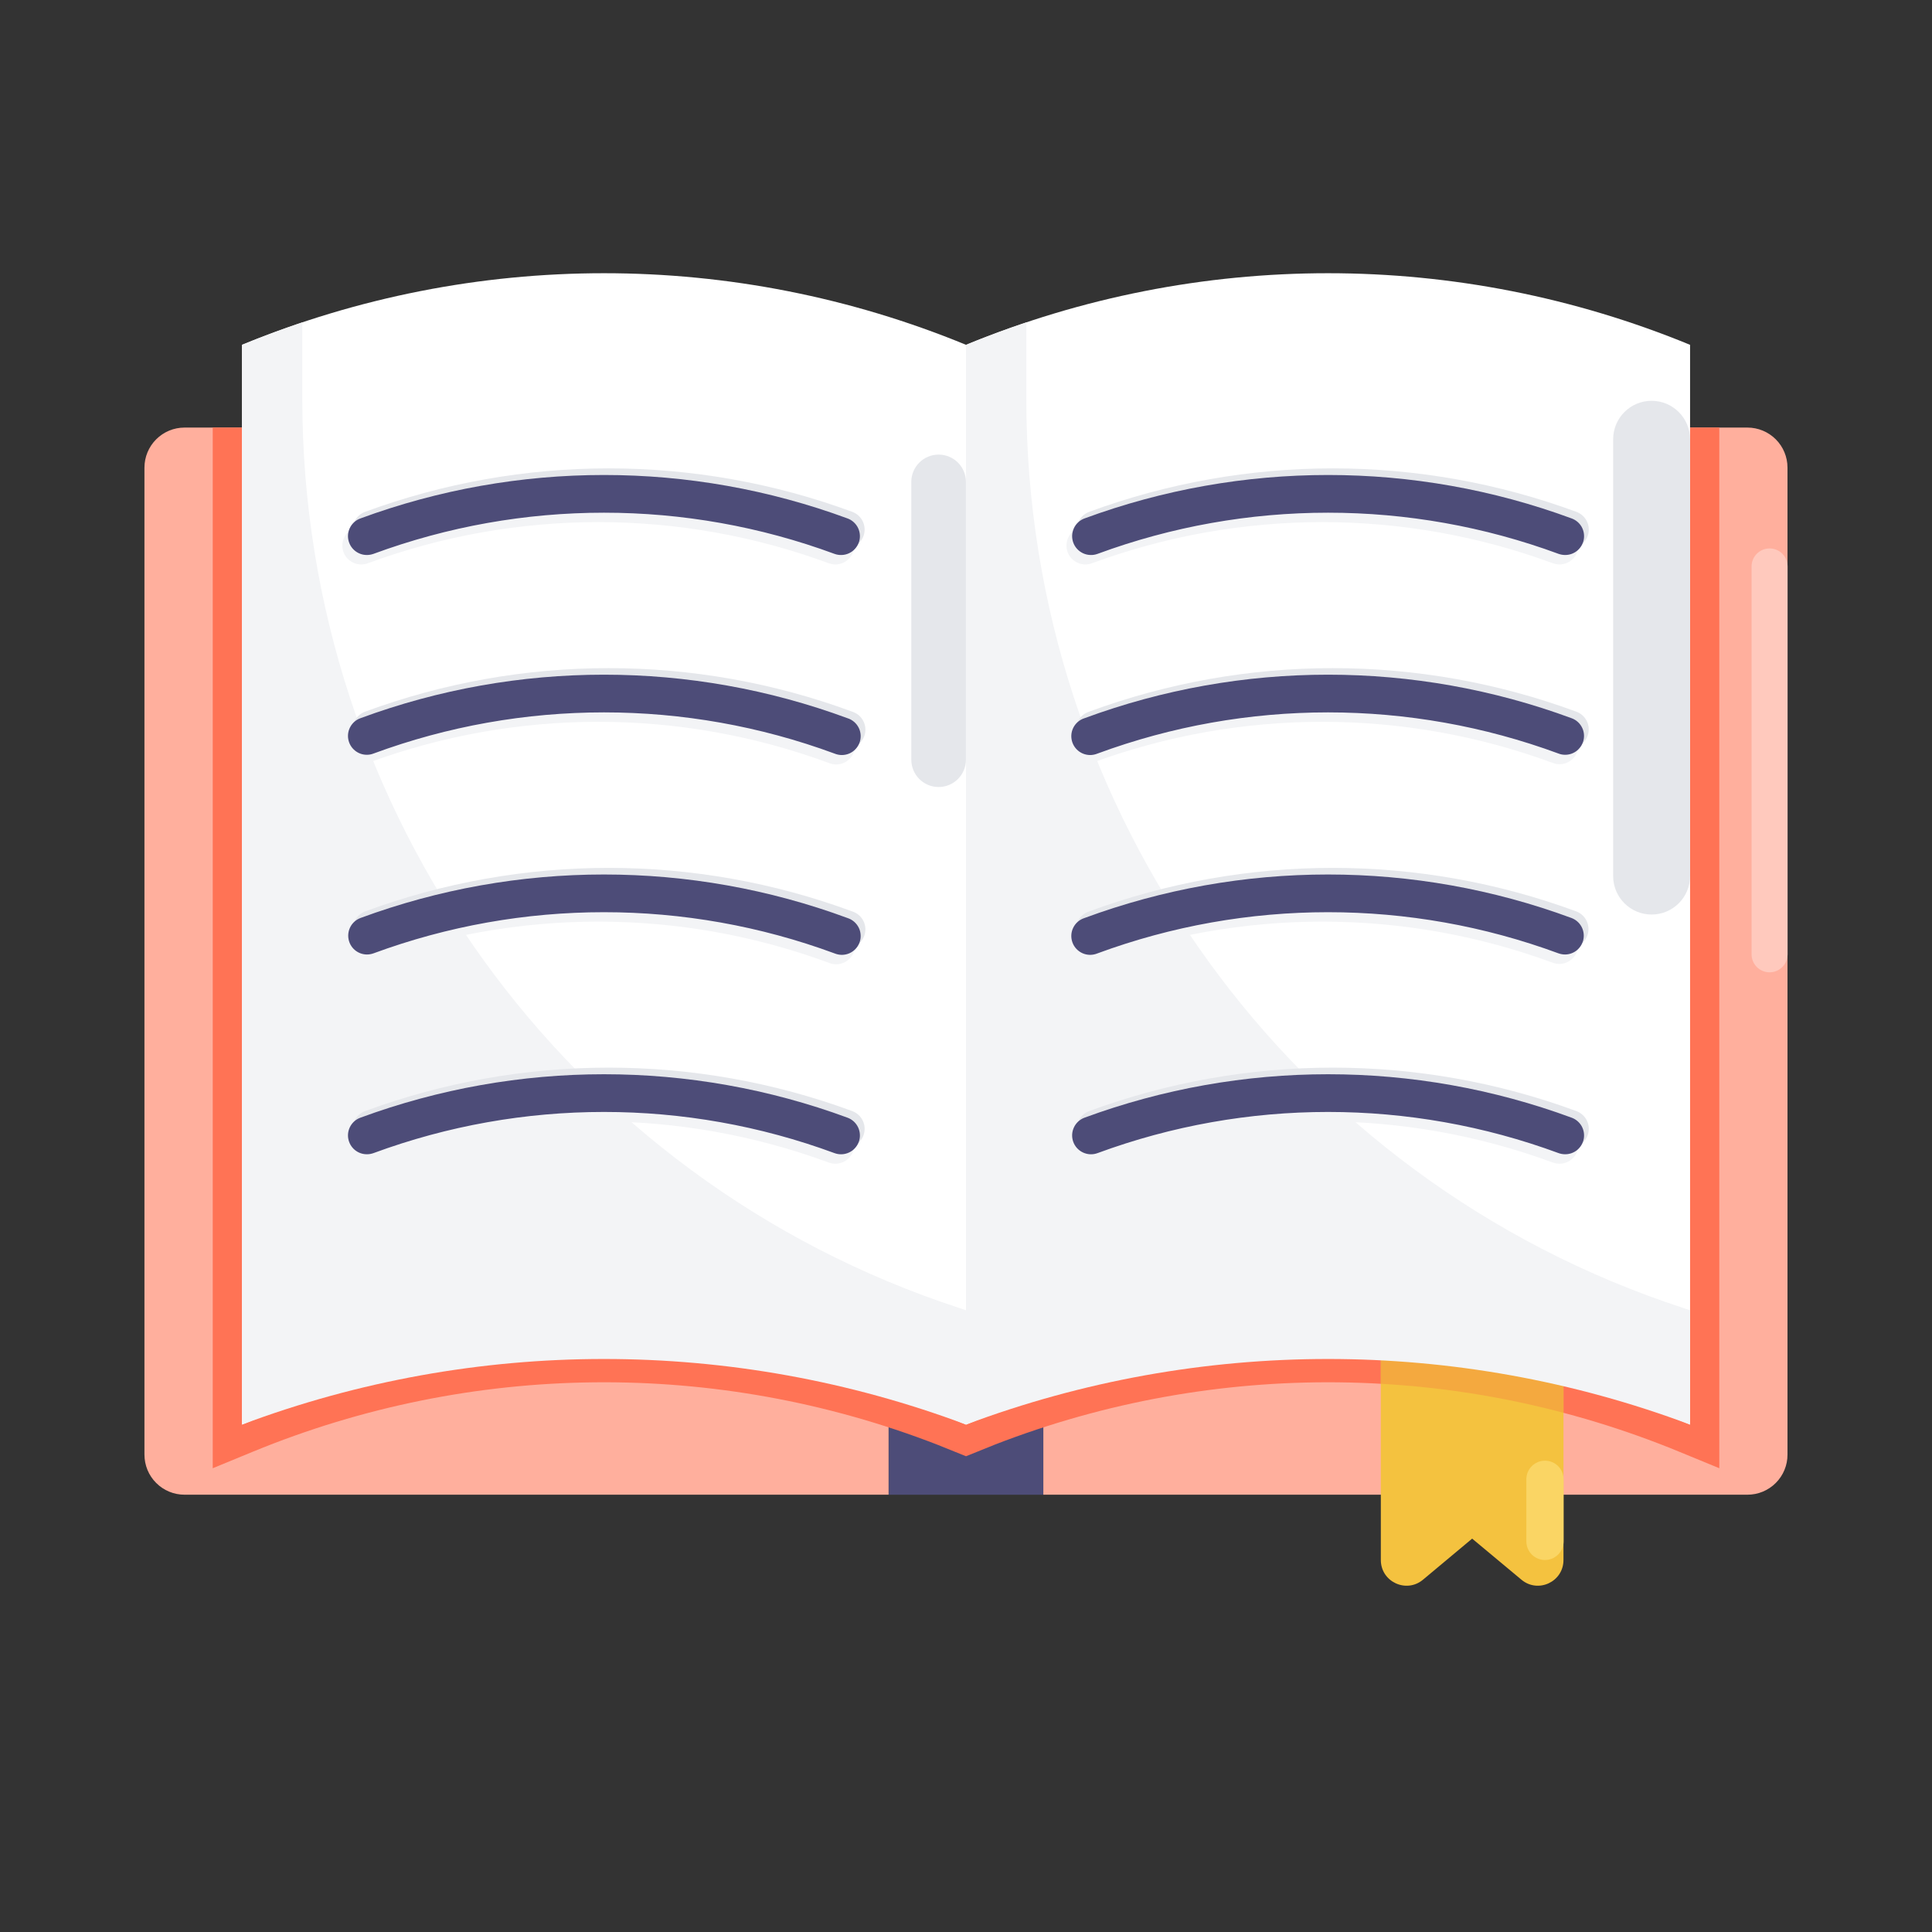 <svg width="64" height="64" viewBox="0 0 64 64" fill="none" xmlns="http://www.w3.org/2000/svg">
<rect x="0" y="0" width="64" height="64" fill="#333333" stroke="none"/>
<path d="M34.567 43.904H29.438V49.515H34.567V43.904Z" fill="#4D4C78"/>
<path d="M24.407 14.164H6.112C5.76 14.164 5.423 14.304 5.174 14.553C4.925 14.802 4.785 15.139 4.785 15.491V48.184C4.785 48.358 4.819 48.531 4.885 48.693C4.952 48.854 5.049 49.001 5.173 49.124C5.296 49.248 5.442 49.346 5.604 49.413C5.765 49.48 5.937 49.514 6.112 49.514H29.436V46.345C29.436 46.292 29.433 46.239 29.427 46.186L25.724 15.335C25.686 15.012 25.531 14.715 25.288 14.499C25.045 14.283 24.732 14.164 24.407 14.164Z" fill="#FFAF9D"/>
<path d="M41.175 15.216L34.594 46.13C34.574 46.22 34.563 46.312 34.562 46.404V49.514H57.887C58.061 49.514 58.234 49.48 58.395 49.413C58.556 49.346 58.703 49.248 58.826 49.124C58.949 49.001 59.047 48.854 59.113 48.693C59.18 48.531 59.214 48.358 59.213 48.184V15.491C59.213 15.139 59.074 14.802 58.825 14.553C58.576 14.304 58.239 14.164 57.887 14.164H42.474C42.169 14.163 41.874 14.268 41.637 14.459C41.401 14.651 41.237 14.918 41.175 15.216Z" fill="#FFAF9D"/>
<path d="M41.398 14.164L34.564 46.264V43.904H29.438V46.264L25.585 14.164H7.047V48.637L8.383 48.087C15.623 45.108 23.732 45.023 31.033 47.85L32.001 48.24L32.968 47.85C40.27 45.023 48.378 45.108 55.618 48.087L56.954 48.637V14.164H41.398Z" fill="#FF7355"/>
<path d="M32.002 47.191C24.318 44.031 15.699 44.031 8.016 47.191V11.423C15.698 8.26 24.319 8.26 32.002 11.423V47.191Z" fill="white"/>
<path d="M50.4 52.33L48.767 50.969L47.138 52.33C46.585 52.792 45.742 52.399 45.742 51.678V42.434H51.792V51.678C51.792 52.399 50.953 52.792 50.4 52.33Z" fill="#F4C23F"/>
<path d="M45.742 45.84C47.786 45.954 49.814 46.276 51.792 46.801V42.434H45.742V45.84Z" fill="#F4A93F"/>
<path d="M32 47.191C39.683 44.031 48.303 44.031 55.986 47.191V11.423C48.303 8.26 39.683 8.26 32 11.423V47.191Z" fill="white"/>
<path d="M10.014 13.212V10.68C9.342 10.905 8.674 11.151 8.016 11.423V47.191C15.748 44.294 24.269 44.294 32.002 47.191V43.404L31.786 43.332C18.777 39.083 10.014 26.895 10.014 13.212Z" fill="#F3F4F6"/>
<path d="M33.998 13.212V10.68C33.324 10.905 32.658 11.152 32 11.423V47.191C39.733 44.294 48.253 44.294 55.986 47.191V43.404L55.77 43.332C42.758 39.083 33.998 26.895 33.998 13.212Z" fill="#F3F4F6"/>
<path d="M11.967 18.698C11.82 18.698 11.677 18.647 11.564 18.552C11.451 18.458 11.375 18.327 11.35 18.182C11.324 18.038 11.35 17.888 11.423 17.761C11.497 17.634 11.613 17.536 11.751 17.486C16.959 15.567 22.681 15.567 27.889 17.486C27.966 17.514 28.036 17.558 28.097 17.613C28.157 17.669 28.206 17.736 28.241 17.81C28.275 17.885 28.294 17.965 28.298 18.047C28.301 18.13 28.288 18.211 28.26 18.288C28.232 18.366 28.189 18.436 28.133 18.497C28.077 18.557 28.01 18.606 27.936 18.64C27.861 18.675 27.781 18.694 27.699 18.698C27.617 18.701 27.535 18.688 27.458 18.66C22.528 16.841 17.111 16.841 12.182 18.66C12.113 18.684 12.04 18.697 11.967 18.698Z" fill="#F3F4F6"/>
<path d="M11.967 25.316C11.82 25.316 11.677 25.265 11.564 25.171C11.451 25.076 11.375 24.945 11.35 24.801C11.324 24.656 11.35 24.507 11.423 24.379C11.497 24.252 11.613 24.155 11.751 24.105C16.959 22.181 22.681 22.181 27.889 24.105C27.969 24.13 28.044 24.172 28.107 24.227C28.171 24.282 28.223 24.349 28.261 24.425C28.298 24.501 28.319 24.583 28.323 24.668C28.328 24.752 28.315 24.836 28.286 24.915C28.257 24.994 28.212 25.067 28.154 25.128C28.096 25.19 28.026 25.239 27.949 25.272C27.871 25.306 27.788 25.323 27.703 25.324C27.619 25.325 27.535 25.308 27.458 25.275C22.528 23.456 17.111 23.456 12.182 25.275C12.114 25.302 12.04 25.316 11.967 25.316Z" fill="#F3F4F6"/>
<path d="M11.966 31.932C11.82 31.93 11.68 31.878 11.569 31.784C11.458 31.69 11.383 31.56 11.357 31.417C11.332 31.274 11.357 31.126 11.429 30.999C11.501 30.873 11.615 30.775 11.751 30.724C16.958 28.8 22.681 28.8 27.888 30.724C27.968 30.749 28.043 30.791 28.107 30.846C28.171 30.901 28.223 30.968 28.26 31.044C28.297 31.12 28.319 31.202 28.323 31.287C28.327 31.371 28.314 31.455 28.285 31.534C28.256 31.614 28.211 31.686 28.153 31.747C28.095 31.809 28.026 31.858 27.948 31.891C27.871 31.925 27.787 31.943 27.703 31.943C27.619 31.944 27.535 31.927 27.457 31.894C22.528 30.075 17.111 30.075 12.181 31.894C12.112 31.919 12.04 31.931 11.966 31.932Z" fill="#F3F4F6"/>
<path d="M11.967 38.549C11.82 38.55 11.677 38.498 11.564 38.404C11.451 38.31 11.375 38.179 11.35 38.034C11.324 37.889 11.35 37.74 11.423 37.613C11.497 37.485 11.613 37.388 11.751 37.338C16.959 35.419 22.681 35.419 27.889 37.338C27.966 37.366 28.036 37.409 28.097 37.465C28.157 37.52 28.206 37.587 28.241 37.662C28.275 37.736 28.294 37.817 28.298 37.899C28.301 37.981 28.288 38.063 28.26 38.14C28.232 38.217 28.189 38.288 28.133 38.348C28.077 38.409 28.01 38.458 27.936 38.492C27.861 38.526 27.781 38.546 27.699 38.549C27.617 38.553 27.535 38.54 27.458 38.512C22.528 36.693 17.111 36.693 12.182 38.512C12.113 38.536 12.04 38.549 11.967 38.549Z" fill="#F3F4F6"/>
<path d="M51.66 18.698C51.587 18.697 51.514 18.684 51.444 18.66C46.515 16.841 41.098 16.841 36.169 18.66C36.013 18.717 35.841 18.71 35.691 18.64C35.54 18.571 35.423 18.444 35.366 18.288C35.309 18.133 35.316 17.961 35.386 17.81C35.456 17.66 35.582 17.543 35.738 17.486C40.946 15.567 46.667 15.567 51.875 17.486C52.014 17.536 52.13 17.634 52.203 17.761C52.277 17.888 52.303 18.038 52.277 18.182C52.251 18.327 52.175 18.458 52.062 18.552C51.95 18.647 51.807 18.698 51.66 18.698Z" fill="#F3F4F6"/>
<path d="M51.658 25.316C51.585 25.316 51.511 25.302 51.443 25.275C46.514 23.456 41.097 23.456 36.167 25.275C36.089 25.308 36.006 25.325 35.922 25.324C35.837 25.323 35.754 25.306 35.676 25.272C35.599 25.239 35.529 25.19 35.471 25.128C35.413 25.067 35.368 24.994 35.339 24.915C35.31 24.836 35.297 24.752 35.302 24.668C35.306 24.583 35.327 24.501 35.364 24.425C35.402 24.349 35.454 24.282 35.518 24.227C35.581 24.172 35.656 24.13 35.736 24.105C40.944 22.181 46.666 22.181 51.874 24.105C52.012 24.155 52.128 24.252 52.202 24.379C52.275 24.507 52.301 24.656 52.276 24.801C52.25 24.945 52.174 25.076 52.061 25.171C51.948 25.265 51.805 25.316 51.658 25.316Z" fill="#F3F4F6"/>
<path d="M51.658 31.932C51.585 31.931 51.512 31.919 51.443 31.894C46.514 30.075 41.097 30.075 36.167 31.894C36.089 31.927 36.006 31.944 35.922 31.943C35.837 31.943 35.754 31.925 35.676 31.891C35.599 31.858 35.529 31.809 35.471 31.747C35.413 31.686 35.368 31.614 35.339 31.534C35.31 31.455 35.297 31.371 35.302 31.287C35.306 31.202 35.327 31.12 35.364 31.044C35.402 30.968 35.454 30.901 35.518 30.846C35.581 30.791 35.656 30.749 35.736 30.724C40.944 28.8 46.666 28.8 51.874 30.724C52.01 30.775 52.124 30.873 52.196 30.999C52.267 31.126 52.293 31.274 52.267 31.417C52.242 31.56 52.167 31.69 52.056 31.784C51.944 31.878 51.804 31.93 51.658 31.932Z" fill="#F3F4F6"/>
<path d="M51.66 38.549C51.587 38.549 51.514 38.536 51.444 38.512C46.515 36.693 41.098 36.693 36.169 38.512C36.013 38.569 35.841 38.562 35.691 38.492C35.54 38.422 35.423 38.296 35.366 38.14C35.309 37.984 35.316 37.812 35.386 37.662C35.456 37.511 35.582 37.395 35.738 37.338C40.946 35.419 46.667 35.419 51.875 37.338C52.014 37.388 52.13 37.485 52.203 37.613C52.277 37.74 52.303 37.889 52.277 38.034C52.251 38.179 52.175 38.31 52.062 38.404C51.95 38.498 51.807 38.55 51.66 38.549Z" fill="#F3F4F6"/>
<path d="M52.004 18.166C51.93 18.166 51.857 18.153 51.788 18.129C46.859 16.31 41.442 16.31 36.513 18.129C36.357 18.186 36.185 18.179 36.034 18.109C35.884 18.04 35.767 17.913 35.71 17.757C35.653 17.602 35.66 17.43 35.73 17.279C35.799 17.129 35.926 17.012 36.082 16.955C41.29 15.036 47.011 15.036 52.219 16.955C52.357 17.005 52.473 17.102 52.547 17.23C52.62 17.357 52.647 17.506 52.621 17.651C52.595 17.796 52.519 17.927 52.406 18.021C52.293 18.115 52.151 18.167 52.004 18.166Z" fill="#E5E7EB"/>
<path d="M52.002 24.787C51.928 24.787 51.855 24.773 51.787 24.746C46.857 22.927 41.44 22.927 36.511 24.746C36.433 24.779 36.35 24.795 36.265 24.795C36.181 24.794 36.097 24.777 36.02 24.743C35.943 24.709 35.873 24.66 35.815 24.599C35.757 24.538 35.712 24.465 35.683 24.386C35.654 24.307 35.641 24.223 35.645 24.138C35.65 24.054 35.671 23.971 35.708 23.896C35.745 23.82 35.797 23.752 35.861 23.697C35.925 23.642 36 23.601 36.08 23.575C41.287 21.652 47.01 21.652 52.218 23.575C52.356 23.625 52.472 23.723 52.545 23.85C52.619 23.977 52.645 24.127 52.619 24.271C52.593 24.416 52.517 24.547 52.405 24.642C52.292 24.736 52.149 24.787 52.002 24.787Z" fill="#E5E7EB"/>
<path d="M52.002 31.401C51.929 31.4 51.856 31.388 51.787 31.363C46.857 29.544 41.44 29.544 36.511 31.363C36.433 31.396 36.35 31.412 36.265 31.412C36.181 31.411 36.097 31.394 36.02 31.36C35.943 31.326 35.873 31.277 35.815 31.216C35.757 31.155 35.712 31.082 35.683 31.003C35.654 30.924 35.641 30.84 35.645 30.755C35.65 30.671 35.671 30.589 35.708 30.513C35.745 30.437 35.797 30.37 35.861 30.314C35.925 30.259 36 30.218 36.08 30.192C41.287 28.269 47.01 28.269 52.218 30.192C52.354 30.244 52.467 30.341 52.539 30.468C52.611 30.595 52.636 30.742 52.611 30.886C52.585 31.029 52.511 31.159 52.399 31.253C52.288 31.347 52.148 31.399 52.002 31.401Z" fill="#E5E7EB"/>
<path d="M52.004 38.018C51.93 38.017 51.857 38.005 51.788 37.98C46.859 36.161 41.442 36.161 36.513 37.98C36.435 38.009 36.353 38.021 36.272 38.018C36.19 38.015 36.109 37.995 36.034 37.961C35.96 37.926 35.893 37.877 35.837 37.817C35.782 37.757 35.738 37.686 35.71 37.609C35.682 37.532 35.669 37.45 35.672 37.368C35.676 37.286 35.695 37.205 35.73 37.131C35.764 37.056 35.813 36.989 35.873 36.934C35.934 36.878 36.005 36.835 36.082 36.806C41.29 34.887 47.011 34.887 52.219 36.806C52.357 36.857 52.473 36.954 52.547 37.081C52.62 37.209 52.647 37.358 52.621 37.503C52.595 37.648 52.519 37.779 52.406 37.873C52.293 37.967 52.151 38.018 52.004 38.018Z" fill="#E5E7EB"/>
<path d="M12.31 18.166C12.163 18.167 12.021 18.115 11.908 18.021C11.795 17.927 11.719 17.796 11.693 17.651C11.668 17.506 11.694 17.357 11.767 17.23C11.841 17.102 11.957 17.005 12.095 16.955C17.303 15.036 23.024 15.036 28.232 16.955C28.309 16.983 28.38 17.026 28.441 17.082C28.501 17.138 28.55 17.205 28.584 17.279C28.619 17.354 28.638 17.434 28.642 17.516C28.645 17.598 28.632 17.68 28.604 17.757C28.576 17.834 28.532 17.905 28.477 17.965C28.421 18.026 28.354 18.075 28.28 18.109C28.205 18.144 28.125 18.163 28.043 18.166C27.96 18.17 27.879 18.157 27.802 18.129C22.872 16.31 17.455 16.31 12.526 18.129C12.457 18.153 12.384 18.166 12.31 18.166Z" fill="#E5E7EB"/>
<path d="M12.31 24.787C12.163 24.787 12.021 24.736 11.908 24.642C11.795 24.547 11.719 24.416 11.693 24.271C11.668 24.127 11.694 23.977 11.767 23.85C11.841 23.723 11.957 23.625 12.095 23.575C17.302 21.652 23.025 21.652 28.232 23.575C28.313 23.601 28.387 23.642 28.451 23.697C28.515 23.752 28.567 23.82 28.604 23.896C28.641 23.971 28.663 24.054 28.667 24.138C28.672 24.223 28.659 24.307 28.63 24.386C28.6 24.465 28.555 24.538 28.498 24.599C28.44 24.66 28.37 24.709 28.293 24.743C28.215 24.777 28.132 24.794 28.047 24.795C27.963 24.795 27.879 24.779 27.802 24.746C22.872 22.927 17.455 22.927 12.526 24.746C12.457 24.773 12.384 24.787 12.31 24.787Z" fill="#E5E7EB"/>
<path d="M12.31 31.401C12.164 31.399 12.024 31.347 11.913 31.253C11.802 31.159 11.727 31.029 11.701 30.886C11.675 30.742 11.701 30.595 11.773 30.468C11.845 30.341 11.958 30.244 12.094 30.192C17.302 28.269 23.025 28.269 28.232 30.192C28.312 30.218 28.387 30.259 28.451 30.314C28.515 30.37 28.567 30.437 28.604 30.513C28.641 30.589 28.662 30.671 28.667 30.755C28.671 30.84 28.658 30.924 28.629 31.003C28.6 31.082 28.555 31.155 28.497 31.216C28.439 31.277 28.369 31.326 28.292 31.36C28.215 31.394 28.131 31.411 28.047 31.412C27.962 31.412 27.879 31.396 27.801 31.363C22.872 29.544 17.455 29.544 12.525 31.363C12.456 31.388 12.383 31.4 12.31 31.401Z" fill="#E5E7EB"/>
<path d="M12.31 38.018C12.163 38.018 12.021 37.967 11.908 37.873C11.795 37.779 11.719 37.648 11.693 37.503C11.668 37.358 11.694 37.209 11.767 37.081C11.841 36.954 11.957 36.857 12.095 36.806C17.303 34.887 23.024 34.887 28.232 36.806C28.309 36.835 28.38 36.878 28.441 36.934C28.501 36.989 28.55 37.056 28.584 37.131C28.619 37.205 28.638 37.286 28.642 37.368C28.645 37.45 28.632 37.532 28.604 37.609C28.576 37.686 28.532 37.757 28.477 37.817C28.421 37.877 28.354 37.926 28.28 37.961C28.205 37.995 28.125 38.015 28.043 38.018C27.96 38.021 27.879 38.009 27.802 37.98C22.872 36.161 17.455 36.161 12.526 37.98C12.457 38.005 12.384 38.017 12.31 38.018Z" fill="#E5E7EB"/>
<path d="M51.847 18.385C51.774 18.385 51.701 18.372 51.632 18.348C46.703 16.529 41.286 16.529 36.356 18.348C36.279 18.376 36.197 18.389 36.115 18.385C36.033 18.382 35.953 18.362 35.878 18.328C35.804 18.293 35.737 18.245 35.681 18.184C35.625 18.124 35.582 18.053 35.554 17.976C35.526 17.899 35.513 17.817 35.516 17.735C35.52 17.653 35.539 17.572 35.574 17.498C35.608 17.423 35.657 17.356 35.717 17.301C35.778 17.245 35.848 17.202 35.925 17.174C41.133 15.255 46.855 15.255 52.063 17.174C52.201 17.224 52.317 17.321 52.391 17.448C52.464 17.576 52.49 17.725 52.465 17.87C52.439 18.015 52.363 18.146 52.25 18.24C52.137 18.334 51.994 18.386 51.847 18.385Z" fill="#4D4C78"/>
<path d="M51.846 25.003C51.772 25.003 51.699 24.99 51.63 24.963C46.701 23.144 41.284 23.144 36.355 24.963C36.277 24.995 36.193 25.012 36.109 25.012C36.025 25.011 35.941 24.993 35.864 24.96C35.786 24.926 35.717 24.877 35.659 24.816C35.601 24.754 35.556 24.682 35.527 24.603C35.498 24.524 35.485 24.439 35.489 24.355C35.493 24.271 35.515 24.188 35.552 24.112C35.589 24.037 35.641 23.969 35.705 23.914C35.769 23.859 35.843 23.817 35.924 23.792C41.131 21.869 46.854 21.869 52.061 23.792C52.2 23.842 52.316 23.939 52.389 24.067C52.463 24.194 52.489 24.343 52.463 24.488C52.437 24.633 52.361 24.764 52.248 24.858C52.135 24.953 51.993 25.004 51.846 25.003Z" fill="#4D4C78"/>
<path d="M51.846 31.619C51.773 31.619 51.7 31.606 51.63 31.582C46.701 29.763 41.284 29.763 36.355 31.582C36.277 31.614 36.193 31.631 36.109 31.631C36.025 31.63 35.941 31.613 35.864 31.579C35.786 31.545 35.717 31.496 35.659 31.435C35.601 31.374 35.556 31.301 35.527 31.222C35.498 31.143 35.485 31.058 35.489 30.974C35.493 30.89 35.515 30.807 35.552 30.732C35.589 30.656 35.641 30.588 35.705 30.533C35.769 30.478 35.843 30.437 35.924 30.411C41.131 28.488 46.854 28.488 52.061 30.411C52.197 30.463 52.311 30.56 52.383 30.687C52.455 30.814 52.48 30.961 52.455 31.105C52.429 31.248 52.354 31.378 52.243 31.472C52.132 31.566 51.991 31.618 51.846 31.619Z" fill="#4D4C78"/>
<path d="M51.847 38.236C51.774 38.236 51.701 38.224 51.632 38.199C46.703 36.38 41.286 36.38 36.356 38.199C36.279 38.227 36.197 38.24 36.115 38.237C36.033 38.233 35.953 38.214 35.878 38.179C35.804 38.145 35.737 38.096 35.681 38.036C35.625 37.975 35.582 37.905 35.554 37.828C35.526 37.751 35.513 37.669 35.516 37.587C35.52 37.505 35.539 37.424 35.574 37.349C35.608 37.275 35.657 37.208 35.717 37.152C35.778 37.097 35.848 37.053 35.925 37.025C41.133 35.106 46.855 35.106 52.063 37.025C52.201 37.075 52.317 37.173 52.391 37.3C52.464 37.428 52.49 37.577 52.465 37.721C52.439 37.866 52.363 37.997 52.25 38.092C52.137 38.186 51.994 38.237 51.847 38.236Z" fill="#4D4C78"/>
<path d="M55.985 14.551C55.985 13.848 55.415 13.277 54.711 13.277C54.008 13.277 53.438 13.848 53.438 14.551V29.022C53.438 29.725 54.008 30.295 54.711 30.295C55.415 30.295 55.985 29.725 55.985 29.022V14.551Z" fill="#E5E7EB"/>
<path d="M31.998 15.964C31.998 15.464 31.593 15.059 31.093 15.059C30.593 15.059 30.188 15.464 30.188 15.964V25.165C30.188 25.665 30.593 26.071 31.093 26.071C31.593 26.071 31.998 25.665 31.998 25.165V15.964Z" fill="#E5E7EB"/>
<path d="M12.154 18.385C12.007 18.386 11.865 18.334 11.752 18.24C11.639 18.146 11.563 18.015 11.537 17.87C11.511 17.725 11.537 17.576 11.611 17.448C11.684 17.321 11.8 17.224 11.939 17.174C17.147 15.255 22.868 15.255 28.076 17.174C28.153 17.202 28.224 17.245 28.284 17.301C28.345 17.356 28.393 17.423 28.428 17.498C28.462 17.572 28.482 17.653 28.485 17.735C28.489 17.817 28.476 17.899 28.448 17.976C28.419 18.053 28.376 18.124 28.32 18.184C28.265 18.245 28.198 18.293 28.123 18.328C28.049 18.362 27.968 18.382 27.886 18.385C27.804 18.389 27.722 18.376 27.645 18.348C22.716 16.529 17.299 16.529 12.37 18.348C12.3 18.372 12.227 18.385 12.154 18.385Z" fill="#4D4C78"/>
<path d="M12.154 25.003C12.007 25.004 11.865 24.953 11.752 24.858C11.639 24.764 11.563 24.633 11.537 24.488C11.511 24.343 11.537 24.194 11.611 24.067C11.684 23.939 11.8 23.842 11.939 23.792C17.146 21.869 22.869 21.869 28.076 23.792C28.157 23.817 28.231 23.859 28.295 23.914C28.359 23.969 28.411 24.037 28.448 24.112C28.485 24.188 28.506 24.271 28.511 24.355C28.515 24.439 28.502 24.524 28.473 24.603C28.444 24.682 28.399 24.754 28.341 24.816C28.283 24.877 28.214 24.926 28.136 24.96C28.059 24.993 27.975 25.011 27.891 25.012C27.807 25.012 27.723 24.995 27.645 24.963C22.716 23.144 17.299 23.144 12.37 24.963C12.301 24.99 12.228 25.003 12.154 25.003Z" fill="#4D4C78"/>
<path d="M12.154 31.619C12.008 31.618 11.867 31.566 11.756 31.472C11.645 31.378 11.57 31.248 11.545 31.105C11.519 30.961 11.545 30.814 11.616 30.687C11.688 30.56 11.802 30.463 11.938 30.411C17.145 28.488 22.868 28.488 28.076 30.411C28.156 30.437 28.23 30.478 28.294 30.533C28.358 30.588 28.41 30.656 28.448 30.732C28.485 30.807 28.506 30.89 28.51 30.974C28.515 31.058 28.502 31.143 28.473 31.222C28.444 31.301 28.399 31.374 28.341 31.435C28.283 31.496 28.213 31.545 28.136 31.579C28.058 31.613 27.975 31.63 27.89 31.631C27.806 31.631 27.723 31.614 27.645 31.582C22.715 29.763 17.299 29.763 12.369 31.582C12.3 31.606 12.227 31.619 12.154 31.619Z" fill="#4D4C78"/>
<path d="M12.154 38.236C12.007 38.237 11.865 38.186 11.752 38.092C11.639 37.997 11.563 37.866 11.537 37.721C11.511 37.577 11.537 37.428 11.611 37.3C11.684 37.173 11.8 37.075 11.939 37.025C17.147 35.106 22.868 35.106 28.076 37.025C28.153 37.053 28.224 37.097 28.284 37.152C28.345 37.208 28.393 37.275 28.428 37.349C28.462 37.424 28.482 37.505 28.485 37.587C28.489 37.669 28.476 37.751 28.448 37.828C28.419 37.905 28.376 37.975 28.32 38.036C28.265 38.096 28.198 38.145 28.123 38.179C28.049 38.214 27.968 38.233 27.886 38.237C27.804 38.24 27.722 38.227 27.645 38.199C22.716 36.38 17.299 36.38 12.37 38.199C12.3 38.224 12.227 38.236 12.154 38.236Z" fill="#4D4C78"/>
<path d="M51.796 49.005C51.796 48.663 51.52 48.387 51.179 48.387C50.839 48.387 50.562 48.663 50.562 49.005V51.059C50.562 51.4 50.839 51.677 51.179 51.677C51.52 51.677 51.796 51.4 51.796 51.059V49.005Z" fill="#FAD564"/>
<path d="M59.216 18.764C59.216 18.435 58.949 18.168 58.62 18.168C58.29 18.168 58.023 18.435 58.023 18.764V31.613C58.023 31.942 58.29 32.209 58.62 32.209C58.949 32.209 59.216 31.942 59.216 31.613V18.764Z" fill="#FFC9BD"/>
</svg>
